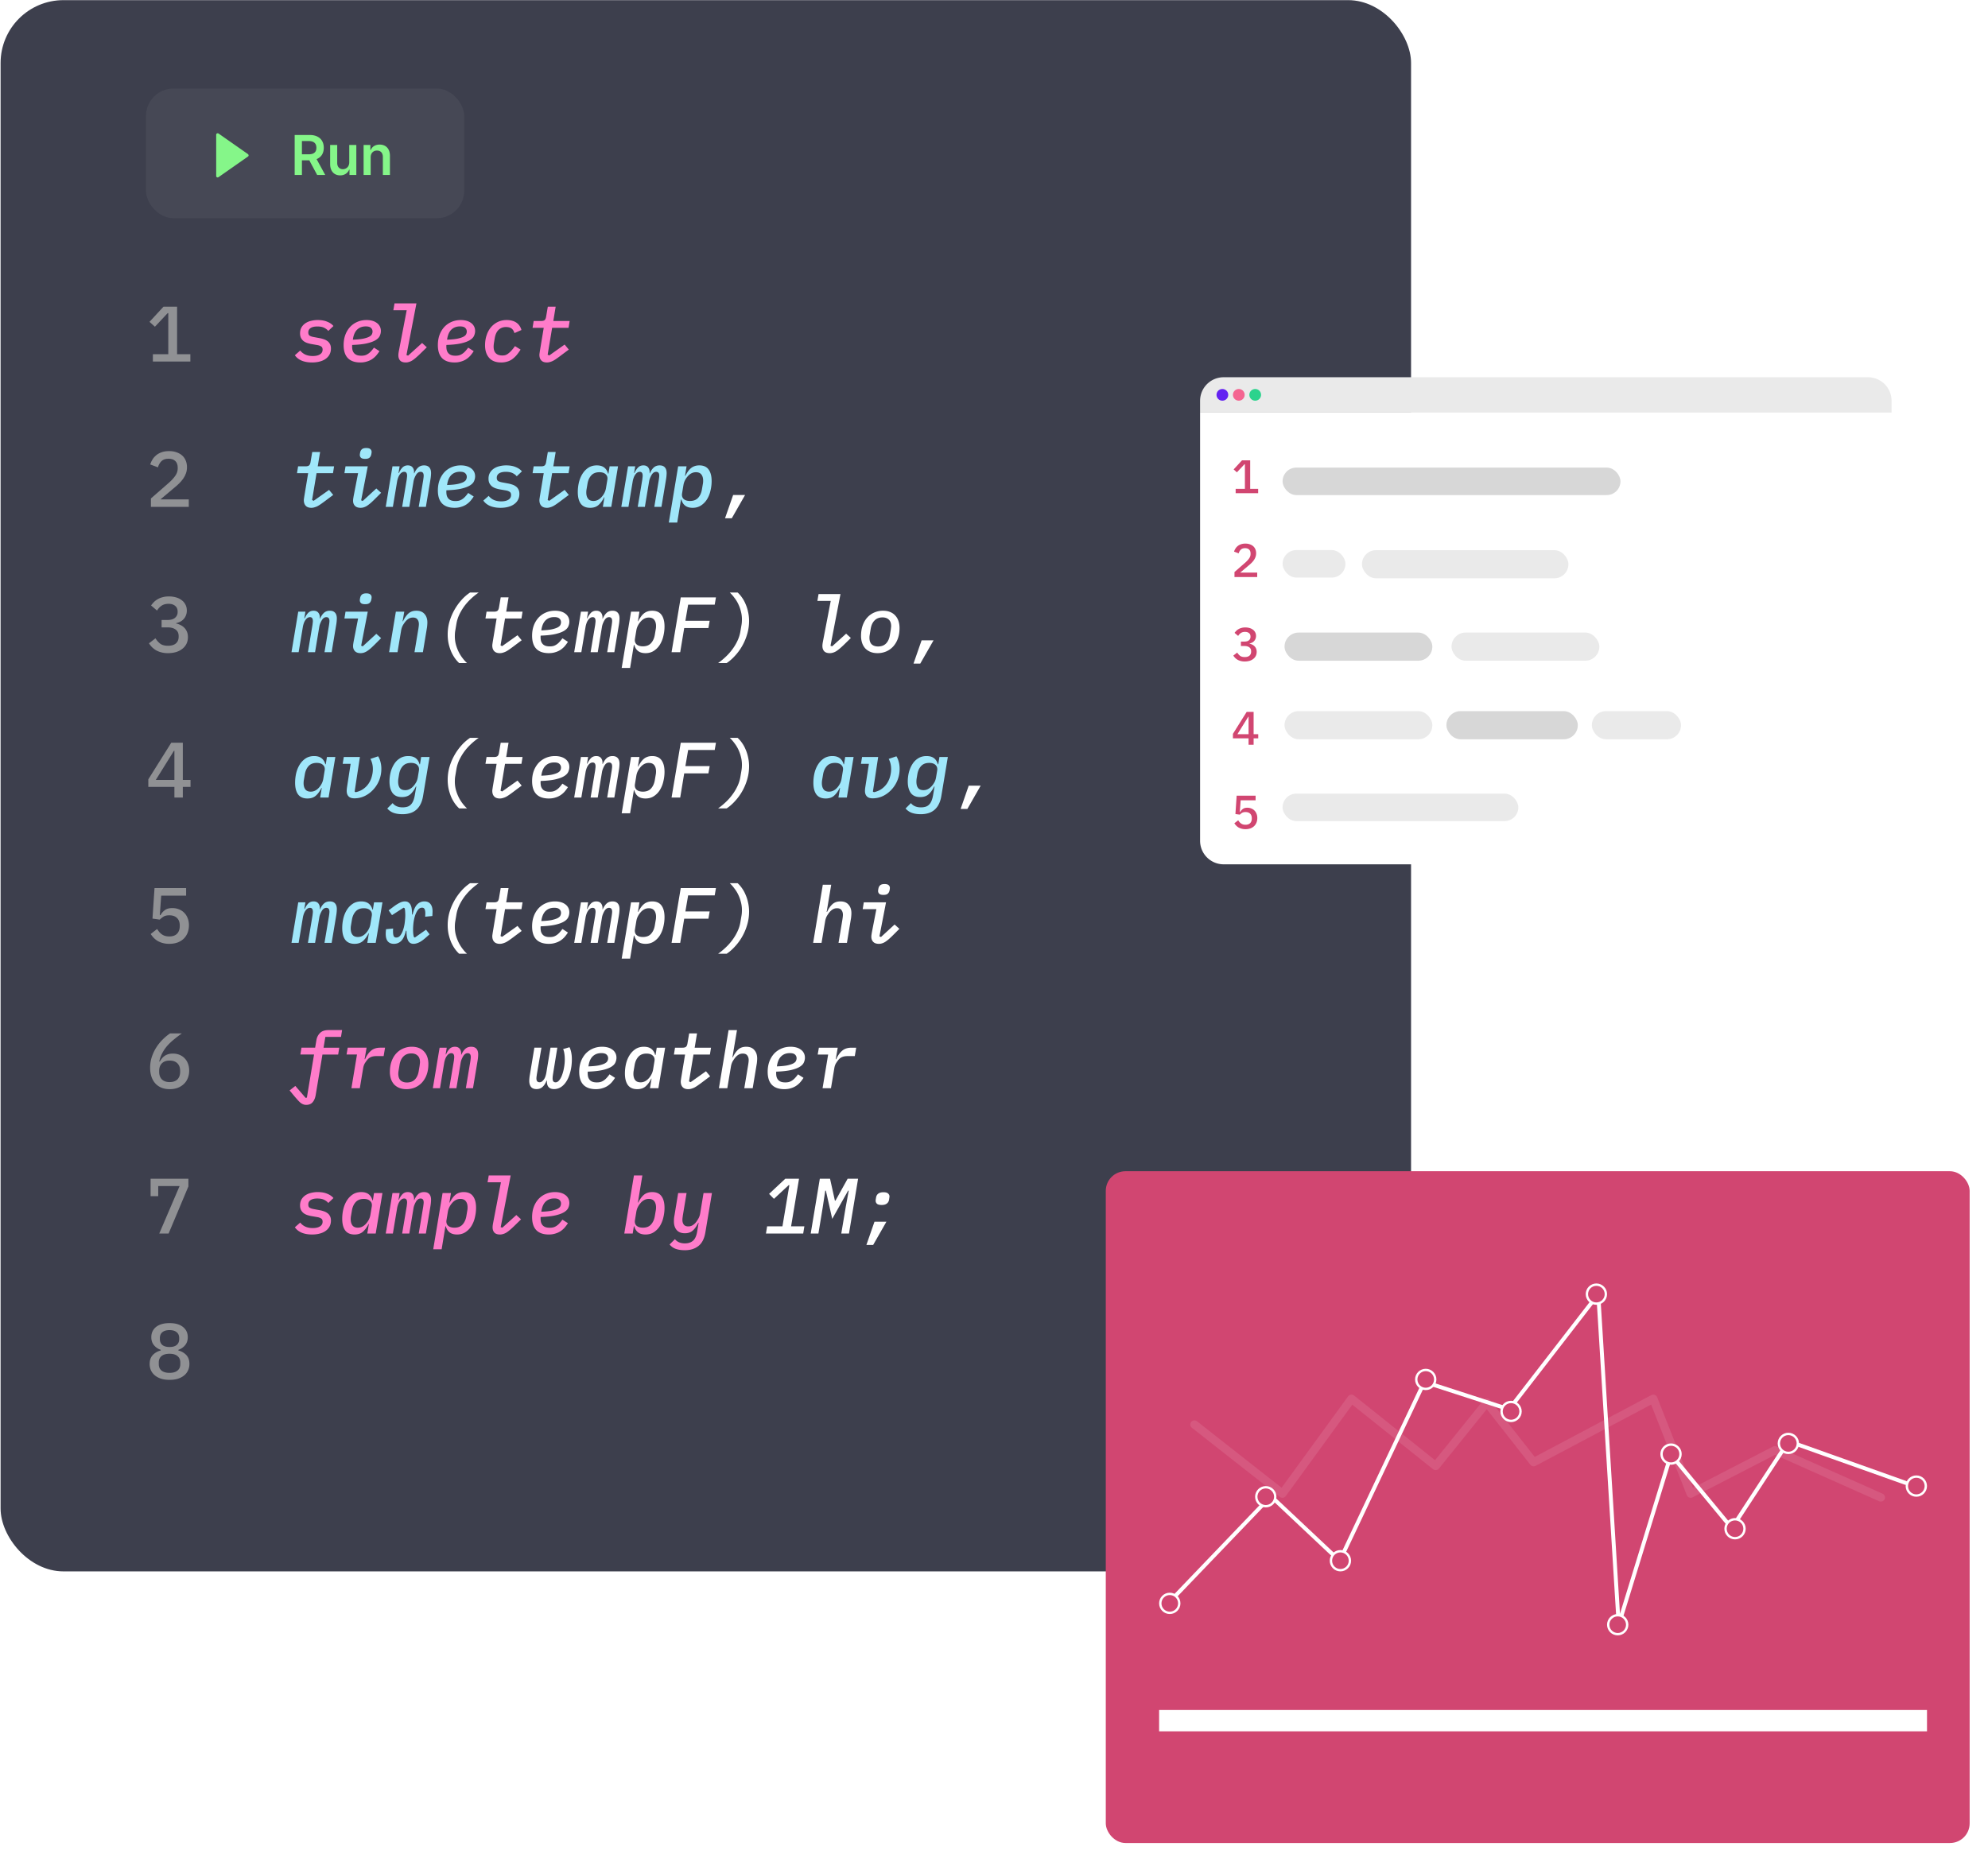 <svg xmlns="http://www.w3.org/2000/svg" fill="none" viewBox="0 0 506 474"><rect width="359" height="400" x=".152" y=".036" fill="#3D3F4D" rx="16"/><rect width="81" height="33" x="37.152" y="22.544" fill="#fff" fill-opacity=".05" rx="7"/><path fill="#85F689" d="M75.002 44.544h1.845v-3.729h1.879l1.999 3.729h2.058l-2.203-4.037c1.199-.482 1.83-1.506 1.83-2.889 0-1.944-1.253-3.256-3.59-3.256h-3.818v10.182zm1.845-5.26v-3.38h1.69c1.377 0 1.994.63 1.994 1.714s-.617 1.666-1.984 1.666h-1.7zm12.048 2.048c0 1.163-.83 1.74-1.625 1.74-.865 0-1.442-.611-1.442-1.58v-4.585h-1.8v4.863c0 1.834 1.044 2.873 2.546 2.873 1.143 0 1.949-.601 2.297-1.456h.08v1.357h1.744v-7.636h-1.8v4.424zm5.45-1.263c0-1.103.667-1.74 1.616-1.74.93 0 1.487.612 1.487 1.631v4.584h1.8v-4.862c.004-1.83-1.04-2.874-2.616-2.874-1.143 0-1.928.547-2.276 1.397h-.09v-1.298h-1.72v7.637h1.8v-4.475zm-38.718-6.075a.444.444 0 00-.375-.038c-.15.075-.225.188-.225.338v10.5c0 .15.075.262.188.337.075.038.112.038.187.038s.15-.038.225-.075l7.5-5.25a.341.341 0 00.15-.3c0-.113-.075-.225-.15-.3l-7.5-5.25z"/><path fill="#FF7CCA" d="M79.432 92.275c-1.013 0-1.893-.153-2.64-.46-.746-.32-1.326-.78-1.74-1.38l1.36-1.2c.734.934 1.794 1.4 3.18 1.4.787 0 1.4-.14 1.84-.42.454-.28.68-.68.68-1.2 0-.4-.126-.673-.38-.82-.24-.16-.546-.273-.92-.34l-1.5-.26a7.636 7.636 0 01-1.12-.28 3.345 3.345 0 01-.92-.48 2.59 2.59 0 01-.66-.8c-.16-.32-.24-.713-.24-1.18 0-.56.114-1.046.34-1.46.24-.426.56-.78.96-1.06a4.169 4.169 0 011.44-.64 6.855 6.855 0 011.78-.22c.92 0 1.714.14 2.38.42.68.267 1.214.634 1.6 1.1l-1.32 1.26c-.2-.28-.526-.54-.98-.78-.453-.24-1.053-.36-1.8-.36-.746 0-1.32.134-1.72.4-.386.267-.58.64-.58 1.12 0 .414.127.694.38.84.267.147.587.254.96.32l1.5.28c.374.067.734.16 1.08.28.347.107.654.26.92.46.28.187.5.44.66.76.174.307.26.694.26 1.16 0 .547-.113 1.04-.34 1.48a3.14 3.14 0 01-.98 1.12c-.413.307-.92.54-1.52.7-.586.16-1.24.24-1.96.24zm12.292 0c-1.413 0-2.48-.373-3.2-1.12-.706-.746-1.06-1.846-1.06-3.3 0-.946.14-1.806.42-2.58a6.205 6.205 0 011.2-2.02 5.438 5.438 0 011.84-1.3c.72-.32 1.514-.48 2.38-.48.52 0 1 .06 1.44.18.44.12.82.3 1.14.54.334.227.594.52.78.88.187.347.28.747.28 1.2 0 .387-.086.78-.26 1.18-.16.4-.5.767-1.02 1.1-.52.334-1.26.614-2.22.84-.96.227-2.226.367-3.8.42-.013.094-.02.18-.02.26v.14c0 .32.034.627.1.92.08.28.207.527.38.74.174.214.407.38.7.5.307.12.694.18 1.16.18.334 0 .634-.033.9-.1.28-.08.54-.2.78-.36.254-.16.5-.366.74-.62.254-.266.52-.593.8-.98l1.4.9c-.28.44-.58.84-.9 1.2a5.38 5.38 0 01-1.08.9c-.386.24-.82.427-1.3.56a5.26 5.26 0 01-1.58.22zm1.38-9.18c-.88 0-1.6.26-2.16.78s-.926 1.314-1.1 2.38l-.04.22c1.12-.04 2.007-.126 2.66-.26.667-.146 1.174-.313 1.52-.5.36-.2.587-.413.68-.64.107-.226.16-.446.16-.66 0-.386-.133-.7-.4-.94-.253-.253-.693-.38-1.32-.38zm10.193 9.18c-.667 0-1.154-.166-1.46-.5-.294-.333-.44-.78-.44-1.34 0-.266.04-.613.12-1.04l2-10.42h-3.4l.3-1.74h5.58l-2.54 13.16.42.14 3.56-3.22 1.2 1.1-1.72 1.68c-.427.414-.807.76-1.14 1.04-.334.28-.64.507-.92.68-.28.16-.547.274-.8.34-.254.08-.507.12-.76.12zm12.412 0c-1.413 0-2.48-.373-3.2-1.12-.707-.746-1.06-1.846-1.06-3.3 0-.946.14-1.806.42-2.58a6.191 6.191 0 011.2-2.02 5.434 5.434 0 011.84-1.3c.72-.32 1.513-.48 2.38-.48.52 0 1 .06 1.44.18.44.12.82.3 1.14.54.333.227.593.52.78.88.187.347.28.747.28 1.2 0 .387-.087.78-.26 1.18-.16.4-.5.767-1.02 1.1-.52.334-1.26.614-2.22.84-.96.227-2.227.367-3.8.42-.013.094-.02.18-.02.26v.14c0 .32.033.627.1.92.08.28.207.527.38.74.173.214.407.38.7.5.307.12.693.18 1.16.18.333 0 .633-.033.9-.1.28-.08.54-.2.78-.36.253-.16.5-.366.74-.62.253-.266.52-.593.8-.98l1.4.9c-.28.44-.58.84-.9 1.2a5.38 5.38 0 01-1.08.9c-.387.24-.82.427-1.3.56a5.26 5.26 0 01-1.58.22zm1.38-9.18c-.88 0-1.6.26-2.16.78s-.927 1.314-1.1 2.38l-.04.22c1.12-.04 2.007-.126 2.66-.26.667-.146 1.173-.313 1.52-.5.36-.2.587-.413.68-.64a1.54 1.54 0 00.16-.66c0-.386-.133-.7-.4-.94-.253-.253-.693-.38-1.32-.38zm10.452 9.18c-1.333 0-2.347-.393-3.04-1.18-.693-.786-1.04-1.846-1.04-3.18 0-.933.133-1.793.4-2.58.267-.8.64-1.48 1.12-2.04a5.297 5.297 0 011.74-1.34c.68-.32 1.427-.48 2.24-.48.56 0 1.053.067 1.48.2.427.12.793.3 1.1.54.307.227.553.494.74.8.2.307.347.64.44 1l-1.78.78c-.173-.56-.427-.953-.76-1.18-.333-.24-.807-.36-1.42-.36-.733 0-1.353.24-1.86.72-.493.467-.82 1.18-.98 2.14l-.2 1.2a9.233 9.233 0 00-.06.5 5 5 0 00-.02.44c0 .747.187 1.307.56 1.68.387.374.94.56 1.66.56.213 0 .427-.02.64-.06.227-.053.46-.16.7-.32.253-.173.533-.413.84-.72.307-.32.653-.746 1.04-1.28l1.42.88a12.509 12.509 0 01-1.02 1.42c-.347.4-.713.74-1.1 1.02-.387.28-.813.487-1.28.62a5.19 5.19 0 01-1.56.22zm11.672 0c-.64 0-1.12-.173-1.44-.52-.32-.346-.48-.82-.48-1.42 0-.12.014-.26.04-.42.027-.173.054-.353.08-.54l.98-5.92h-2.84l.28-1.74h1.92c.387 0 .674-.073.86-.22.187-.16.314-.433.38-.82l.44-2.6h2l-.6 3.64h4.16l-.28 1.74h-4.18l-1.14 6.84.4.2 3.92-2.78 1.06 1.28-1.82 1.36c-.453.347-.853.64-1.2.88a8.91 8.91 0 01-.94.6 4.271 4.271 0 01-.82.32c-.253.08-.513.12-.78.12z"/><path fill="#909194" d="M38.912 92.035v-1.86h3.92v-10.46h-.16l-3.24 3.46-1.38-1.24 3.56-3.86h3.46v12.1h3.38v1.86h-9.54z"/><path fill="#A0E7FA" d="M79.252 129.276c-.64 0-1.12-.174-1.44-.52-.32-.347-.48-.82-.48-1.42 0-.12.014-.26.04-.42.027-.174.054-.354.08-.54l.98-5.92h-2.84l.28-1.74h1.92c.387 0 .674-.074.86-.22.187-.16.314-.434.38-.82l.44-2.6h2l-.6 3.64h4.16l-.28 1.74h-4.18l-1.14 6.84.4.2 3.92-2.78 1.06 1.28-1.82 1.36c-.453.346-.853.64-1.2.88a8.91 8.91 0 01-.94.6 4.368 4.368 0 01-.82.32c-.253.08-.513.12-.78.12zm13.693-12.46c-.507 0-.86-.094-1.06-.28a.96.96 0 01-.3-.7c0-.08.006-.174.02-.28.013-.107.033-.22.06-.34.066-.36.213-.64.44-.84.24-.214.613-.32 1.12-.32.506 0 .86.1 1.06.3.2.186.3.413.3.68 0 .08-.007.173-.02.28a3.69 3.69 0 01-.06.34c-.067.36-.22.646-.46.86-.227.2-.594.3-1.1.3zm-1.16 12.46c-.64 0-1.12-.167-1.44-.5-.32-.334-.48-.767-.48-1.3 0-.174.013-.347.04-.52.026-.174.06-.38.1-.62l1.14-5.88h-3.48l.28-1.74h5.66l-1.68 8.66.4.16 3.46-3.18 1.22 1.1-1.56 1.56c-.414.413-.787.766-1.12 1.06-.334.28-.64.513-.92.7-.28.173-.554.3-.82.38-.254.08-.52.12-.8.12zm6.392-.24l1.72-10.32h1.82l-.28 1.7h.1c.24-.56.533-1.02.88-1.38.36-.374.82-.56 1.38-.56.56 0 .973.18 1.24.54.28.36.393.846.34 1.46h.08c.253-.6.573-1.08.96-1.44.4-.374.906-.56 1.52-.56.586 0 1.026.166 1.32.5.306.333.46.82.46 1.46 0 .2-.014.446-.04.74-.027.28-.06.54-.1.78l-1.18 7.08h-1.82l1.14-6.82a49.9 49.9 0 00.08-.6c.026-.214.04-.387.04-.52 0-.654-.26-.98-.78-.98-.454 0-.834.246-1.14.74-.147.24-.28.506-.4.8-.12.28-.207.573-.26.88l-1.08 6.5h-1.82l1.16-6.92c.026-.187.046-.36.06-.52.026-.174.04-.334.04-.48 0-.667-.24-1-.72-1-.454 0-.847.246-1.18.74a3.17 3.17 0 00-.4.8 6.052 6.052 0 00-.22.78l-1.1 6.6h-1.82zm17.532.24c-1.413 0-2.48-.374-3.2-1.12-.707-.747-1.06-1.847-1.06-3.3 0-.947.14-1.807.42-2.58a6.187 6.187 0 011.2-2.02 5.424 5.424 0 011.84-1.3c.72-.32 1.513-.48 2.38-.48.52 0 1 .06 1.44.18.44.12.82.3 1.14.54.333.226.593.52.78.88.187.346.28.746.28 1.2 0 .386-.087.78-.26 1.18-.16.4-.5.766-1.02 1.1-.52.333-1.26.613-2.22.84-.96.226-2.227.366-3.8.42-.013.093-.02.18-.02.26v.14c0 .32.033.626.1.92.08.28.207.526.38.74.173.213.407.38.7.5.307.12.693.18 1.16.18.333 0 .633-.034.9-.1.28-.08.54-.2.78-.36.253-.16.5-.367.74-.62.253-.267.52-.594.8-.98l1.4.9c-.28.44-.58.84-.9 1.2-.32.346-.68.646-1.08.9-.387.24-.82.426-1.3.56-.467.146-.993.22-1.58.22zm1.38-9.18c-.88 0-1.6.26-2.16.78s-.927 1.313-1.1 2.38l-.04.22c1.12-.04 2.007-.127 2.66-.26.667-.147 1.173-.314 1.52-.5.36-.2.587-.414.68-.64.107-.227.16-.447.16-.66 0-.387-.133-.7-.4-.94-.253-.254-.693-.38-1.32-.38zm10.312 9.18c-1.013 0-1.893-.154-2.64-.46-.747-.32-1.327-.78-1.74-1.38l1.36-1.2c.733.933 1.793 1.4 3.18 1.4.787 0 1.4-.14 1.84-.42.453-.28.68-.68.68-1.2 0-.4-.127-.674-.38-.82-.24-.16-.547-.274-.92-.34l-1.5-.26a7.675 7.675 0 01-1.12-.28 3.344 3.344 0 01-.92-.48 2.587 2.587 0 01-.66-.8c-.16-.32-.24-.714-.24-1.18 0-.56.113-1.047.34-1.46.24-.427.56-.78.96-1.06a4.142 4.142 0 011.44-.64 6.84 6.84 0 011.78-.22c.92 0 1.713.14 2.38.42.68.266 1.213.633 1.6 1.1l-1.32 1.26c-.2-.28-.527-.54-.98-.78-.453-.24-1.053-.36-1.8-.36-.747 0-1.32.133-1.72.4-.387.266-.58.64-.58 1.12 0 .413.127.693.38.84.267.146.587.253.96.32l1.5.28c.373.066.733.16 1.08.28.347.106.653.26.92.46.28.186.5.44.66.76.173.306.26.693.26 1.16 0 .546-.113 1.04-.34 1.48-.227.44-.553.813-.98 1.12-.413.306-.92.54-1.52.7-.587.16-1.24.24-1.96.24zm11.812 0c-.64 0-1.12-.174-1.44-.52-.32-.347-.48-.82-.48-1.42 0-.12.014-.26.04-.42.027-.174.054-.354.08-.54l.98-5.92h-2.84l.28-1.74h1.92c.387 0 .674-.074.86-.22.187-.16.314-.434.38-.82l.44-2.6h2l-.6 3.64h4.16l-.28 1.74h-4.18l-1.14 6.84.4.2 3.92-2.78 1.06 1.28-1.82 1.36c-.453.346-.853.64-1.2.88a8.91 8.91 0 01-.94.6 4.345 4.345 0 01-.82.32c-.253.08-.513.12-.78.12zm14.232-.24l.4-2.44h-.08c-.386.8-.853 1.446-1.4 1.94-.546.493-1.266.74-2.16.74-1.066 0-1.86-.347-2.38-1.04-.506-.694-.76-1.68-.76-2.96 0-.827.094-1.647.28-2.46.2-.814.5-1.54.9-2.18.4-.64.9-1.16 1.5-1.56.614-.4 1.334-.6 2.16-.6.787 0 1.414.18 1.88.54.467.36.794.88.98 1.56h.1l.3-1.86h2.14l-1.72 10.32h-2.14zm-2.38-1.5c.787 0 1.494-.36 2.12-1.08a4.83 4.83 0 00.64-.94c.2-.374.34-.8.42-1.28l.34-2.06c.107-.6-.026-1.074-.4-1.42-.36-.36-.9-.54-1.62-.54-.893 0-1.586.273-2.08.82-.48.533-.793 1.22-.94 2.06l-.24 1.42a3.41 3.41 0 00-.06.42c-.013.146-.02.293-.02.44 0 .653.147 1.18.44 1.58.294.386.76.58 1.4.58zm7.073 1.5l1.72-10.32h1.82l-.28 1.7h.1c.24-.56.533-1.02.88-1.38.36-.374.82-.56 1.38-.56.56 0 .973.18 1.24.54.28.36.393.846.34 1.46h.08c.253-.6.573-1.08.96-1.44.4-.374.906-.56 1.52-.56.586 0 1.026.166 1.32.5.306.333.46.82.46 1.46 0 .2-.014.446-.04.74-.027.28-.06.54-.1.78l-1.18 7.08h-1.82l1.14-6.82a49.9 49.9 0 00.08-.6c.026-.214.04-.387.04-.52 0-.654-.26-.98-.78-.98-.454 0-.834.246-1.14.74-.147.24-.28.506-.4.8-.12.28-.207.573-.26.88l-1.08 6.5h-1.82l1.16-6.92c.026-.187.046-.36.06-.52.026-.174.04-.334.04-.48 0-.667-.24-1-.72-1-.454 0-.847.246-1.18.74a3.17 3.17 0 00-.4.8 6.052 6.052 0 00-.22.78l-1.1 6.6h-1.82zm14.472-10.32h2.14l-.4 2.44h.08c.2-.4.413-.76.64-1.08.227-.334.48-.62.76-.86s.593-.42.94-.54c.36-.134.767-.2 1.22-.2 1.067 0 1.853.346 2.36 1.04.52.693.78 1.68.78 2.96 0 .826-.1 1.646-.3 2.46a7.069 7.069 0 01-.88 2.18 5 5 0 01-1.52 1.56c-.6.4-1.313.6-2.14.6-.787 0-1.413-.18-1.88-.54-.467-.36-.793-.88-.98-1.56h-.1l-.96 5.86h-2.14l2.38-14.32zm3.02 8.82c.893 0 1.58-.267 2.06-.8.493-.547.813-1.24.96-2.08l.24-1.42c.027-.12.047-.254.06-.4.013-.16.02-.314.02-.46 0-.654-.147-1.174-.44-1.56-.293-.4-.76-.6-1.4-.6-.8 0-1.507.36-2.12 1.08a4.77 4.77 0 00-.64.94c-.2.373-.34.8-.42 1.28l-.34 2.06c-.107.6.02 1.08.38 1.44.373.346.92.52 1.64.52z"/><path fill="#fff" d="M186.602 126.016h3.04l-3.38 5.92h-1.72l2.06-5.92z"/><path fill="#909194" d="M48.052 129.036h-9.64v-2.14l4.56-3.98c.72-.64 1.274-1.247 1.66-1.82.4-.574.6-1.18.6-1.82v-.22c0-.734-.2-1.294-.6-1.68-.4-.4-.98-.6-1.74-.6-.773 0-1.373.206-1.8.62-.413.413-.713.94-.9 1.58l-1.96-.74c.134-.44.327-.86.58-1.26.254-.414.574-.78.96-1.1.4-.32.867-.574 1.4-.76.547-.187 1.174-.28 1.88-.28.72 0 1.36.106 1.92.32.574.2 1.054.48 1.44.84.387.36.68.793.88 1.3.2.493.3 1.04.3 1.64 0 .56-.086 1.08-.26 1.56-.16.466-.393.92-.7 1.36-.293.426-.646.84-1.06 1.24-.413.4-.866.8-1.36 1.2l-3.38 2.84h7.22v1.9z"/><path fill="#A0E7FA" d="M74.192 166.036l1.72-10.32h1.82l-.28 1.7h.1c.24-.56.534-1.02.88-1.38.36-.374.82-.56 1.38-.56.56 0 .974.18 1.24.54.28.36.394.846.34 1.46h.08c.254-.6.574-1.08.96-1.44.4-.374.907-.56 1.52-.56.587 0 1.027.166 1.32.5.307.333.46.82.46 1.46a10.854 10.854 0 01-.14 1.52l-1.18 7.08h-1.82l1.14-6.82c.027-.187.054-.387.08-.6a4.32 4.32 0 00.04-.52c0-.654-.26-.98-.78-.98-.453 0-.833.246-1.14.74-.146.24-.28.506-.4.8a3.97 3.97 0 00-.26.88l-1.08 6.5h-1.82l1.16-6.92c.027-.187.047-.36.06-.52.027-.174.04-.334.04-.48 0-.667-.24-1-.72-1-.453 0-.846.246-1.18.74-.173.253-.306.52-.4.8a6.233 6.233 0 00-.22.78l-1.1 6.6h-1.82zm18.753-12.22c-.507 0-.86-.094-1.06-.28a.96.96 0 01-.3-.7c0-.08.006-.174.02-.28.013-.107.033-.22.06-.34.066-.36.213-.64.44-.84.24-.214.613-.32 1.12-.32.506 0 .86.1 1.06.3.2.186.3.413.3.68 0 .08-.007.173-.02.28a3.69 3.69 0 01-.06.34c-.067.36-.22.646-.46.86-.227.2-.594.3-1.1.3zm-1.16 12.46c-.64 0-1.12-.167-1.44-.5-.32-.334-.48-.767-.48-1.3 0-.174.013-.347.04-.52.026-.174.06-.38.1-.62l1.14-5.88h-3.48l.28-1.74h5.66l-1.68 8.66.4.16 3.46-3.18 1.22 1.1-1.56 1.56c-.414.413-.787.766-1.12 1.06-.334.28-.64.513-.92.7-.28.173-.554.3-.82.38-.254.08-.52.12-.8.12zm7.252-.24l1.72-10.32h2.14l-.42 2.44h.1c.386-.827.84-1.48 1.36-1.96.52-.48 1.2-.72 2.04-.72.92 0 1.613.28 2.08.84.48.546.72 1.26.72 2.14 0 .24-.014.493-.04.76a6.984 6.984 0 01-.12.9l-.98 5.92h-2.14l1-6 .08-.58c.026-.214.04-.407.04-.58 0-.467-.12-.86-.36-1.18-.227-.32-.607-.48-1.14-.48-.4 0-.76.093-1.08.28-.307.186-.594.44-.86.76a8.7 8.7 0 00-.58.84c-.24.4-.407.873-.5 1.42l-.92 5.52h-2.14z"/><path fill="#fff" d="M113.949 161.516c0-1.134.153-2.234.46-3.3.32-1.067.747-2.067 1.28-3a14.09 14.09 0 011.82-2.52 11.405 11.405 0 012.14-1.86h2.2a17.345 17.345 0 00-1.98 1.6 14.273 14.273 0 00-1.7 1.9c-.493.68-.92 1.4-1.28 2.16a8.966 8.966 0 00-.72 2.32l-.3 1.78a6.53 6.53 0 00-.08.7c-.013.226-.02.453-.02.68 0 .68.08 1.346.24 2 .173.653.4 1.273.68 1.86.28.586.607 1.126.98 1.62.373.506.773.953 1.2 1.34h-2c-.413-.374-.8-.82-1.16-1.34a10.118 10.118 0 01-.92-1.68 13.04 13.04 0 01-.62-2 11.28 11.28 0 01-.22-2.26zm13.272 4.76c-.64 0-1.12-.174-1.44-.52-.32-.347-.48-.82-.48-1.42 0-.12.013-.26.04-.42.027-.174.053-.354.08-.54l.98-5.92h-2.84l.28-1.74h1.92c.387 0 .673-.074.86-.22.187-.16.313-.434.38-.82l.44-2.6h2l-.6 3.64h4.16l-.28 1.74h-4.18l-1.14 6.84.4.2 3.92-2.78 1.06 1.28-1.82 1.36c-.453.346-.853.64-1.2.88-.333.24-.647.44-.94.6a4.37 4.37 0 01-.82.32c-.253.08-.513.12-.78.12zm12.472 0c-1.413 0-2.48-.374-3.2-1.12-.706-.747-1.06-1.847-1.06-3.3 0-.947.14-1.807.42-2.58a6.222 6.222 0 011.2-2.02 5.434 5.434 0 011.84-1.3c.72-.32 1.514-.48 2.38-.48.52 0 1 .06 1.44.18.44.12.82.3 1.14.54.334.226.594.52.78.88.187.346.28.746.28 1.2 0 .386-.086.78-.26 1.18-.16.4-.5.766-1.02 1.1-.52.333-1.26.613-2.22.84-.96.226-2.226.366-3.8.42-.013.093-.02.18-.02.26v.14c0 .32.034.626.1.92.08.28.207.526.38.74.174.213.407.38.7.5.307.12.694.18 1.16.18.334 0 .634-.034.9-.1.28-.08.54-.2.78-.36.254-.16.5-.367.74-.62a9.65 9.65 0 00.8-.98l1.4.9c-.28.44-.58.84-.9 1.2-.32.346-.68.646-1.08.9-.386.24-.82.426-1.3.56-.466.146-.993.22-1.58.22zm1.38-9.18c-.88 0-1.6.26-2.16.78s-.926 1.313-1.1 2.38l-.04.22c1.12-.04 2.007-.127 2.66-.26.667-.147 1.174-.314 1.52-.5.36-.2.587-.414.68-.64.107-.227.16-.447.16-.66 0-.387-.133-.7-.4-.94-.253-.254-.693-.38-1.32-.38zm5.072 8.94l1.72-10.32h1.82l-.28 1.7h.1c.24-.56.534-1.02.88-1.38.36-.374.82-.56 1.38-.56.56 0 .974.18 1.24.54.28.36.394.846.34 1.46h.08c.254-.6.574-1.08.96-1.44.4-.374.907-.56 1.52-.56.587 0 1.027.166 1.32.5.307.333.46.82.46 1.46a10.854 10.854 0 01-.14 1.52l-1.18 7.08h-1.82l1.14-6.82c.027-.187.054-.387.08-.6a4.32 4.32 0 00.04-.52c0-.654-.26-.98-.78-.98-.453 0-.833.246-1.14.74-.146.24-.28.506-.4.8a3.97 3.97 0 00-.26.88l-1.08 6.5h-1.82l1.16-6.92c.027-.187.047-.36.06-.52.027-.174.04-.334.04-.48 0-.667-.24-1-.72-1-.453 0-.846.246-1.18.74-.173.253-.306.52-.4.8a6.39 6.39 0 00-.22.78l-1.1 6.6h-1.82zm14.473-10.32h2.14l-.4 2.44h.08c.2-.4.413-.76.64-1.08.226-.334.48-.62.76-.86s.593-.42.94-.54c.36-.134.766-.2 1.22-.2 1.066 0 1.853.346 2.36 1.04.52.693.78 1.68.78 2.96 0 .826-.1 1.646-.3 2.46a7.069 7.069 0 01-.88 2.18 5 5 0 01-1.52 1.56c-.6.4-1.314.6-2.14.6-.787 0-1.414-.18-1.88-.54-.467-.36-.794-.88-.98-1.56h-.1l-.96 5.86h-2.14l2.38-14.32zm3.02 8.82c.893 0 1.58-.267 2.06-.8.493-.547.813-1.24.96-2.08l.24-1.42c.026-.12.046-.254.06-.4.013-.16.02-.314.02-.46 0-.654-.147-1.174-.44-1.56-.294-.4-.76-.6-1.4-.6-.8 0-1.507.36-2.12 1.08a4.77 4.77 0 00-.64.94c-.2.373-.34.8-.42 1.28l-.34 2.06c-.107.6.02 1.08.38 1.44.373.346.92.52 1.64.52zm7.292 1.5l2.34-13.96h8.96l-.32 1.86h-6.76l-.7 4.1h6.18l-.32 1.84h-6.16l-1.02 6.16h-2.2zm19.732-7.94c0 1.133-.16 2.24-.48 3.32a13.649 13.649 0 01-1.26 3c-.52.92-1.127 1.753-1.82 2.5-.68.76-1.393 1.386-2.14 1.88h-2.18c.68-.48 1.333-1.02 1.96-1.62a13.266 13.266 0 001.68-1.9c.507-.68.933-1.394 1.28-2.14.36-.76.607-1.54.74-2.34l.3-1.76c.04-.24.067-.474.08-.7.013-.227.02-.454.02-.68 0-.68-.087-1.347-.26-2a9.584 9.584 0 00-.66-1.86 8.629 8.629 0 00-1-1.62 9.675 9.675 0 00-1.18-1.34h2c.413.373.793.813 1.14 1.32.36.506.667 1.073.92 1.7.267.613.473 1.28.62 2 .16.72.24 1.466.24 2.24zm20.564 8.18c-.666 0-1.153-.167-1.46-.5-.293-.334-.44-.78-.44-1.34 0-.267.04-.614.12-1.04l2-10.42h-3.4l.3-1.74h5.58l-2.54 13.16.42.14 3.56-3.22 1.2 1.1-1.72 1.68c-.426.413-.806.76-1.14 1.04a8.09 8.09 0 01-.92.68c-.28.16-.546.273-.8.34-.253.08-.506.12-.76.12zm12.133 0c-.68 0-1.28-.107-1.8-.32a3.835 3.835 0 01-1.32-.88 4.03 4.03 0 01-.8-1.38 5.6 5.6 0 01-.28-1.82c0-.987.14-1.874.42-2.66.28-.787.666-1.454 1.16-2 .506-.56 1.1-.987 1.78-1.28a5.468 5.468 0 012.24-.46c.68 0 1.28.106 1.8.32.52.213.953.513 1.3.9.36.373.633.833.82 1.38.186.546.28 1.146.28 1.8 0 .986-.14 1.873-.42 2.66a5.955 5.955 0 01-1.18 2.02 5.223 5.223 0 01-1.78 1.28 5.55 5.55 0 01-2.22.44zm.14-1.7c.84 0 1.513-.254 2.02-.76.506-.52.833-1.234.98-2.14l.22-1.32c.026-.187.046-.36.06-.52.026-.16.04-.3.04-.42 0-.76-.2-1.32-.6-1.68-.387-.374-.92-.56-1.6-.56-.84 0-1.514.26-2.02.78-.507.506-.834 1.213-.98 2.12l-.22 1.32c-.027.186-.054.36-.08.52-.014.16-.02.3-.02.42 0 .76.193 1.326.58 1.7.4.36.94.54 1.62.54zm11.072-1.56h3.04l-3.38 5.92h-1.72l2.06-5.92z"/><path fill="#909194" d="M42.572 157.836c.894 0 1.554-.187 1.98-.56.44-.387.66-.867.66-1.44v-.14c0-.64-.213-1.127-.64-1.46-.413-.347-.973-.52-1.68-.52-.68 0-1.26.153-1.74.46-.466.306-.86.726-1.18 1.26l-1.52-1.3c.214-.307.46-.6.74-.88.28-.28.6-.52.96-.72.36-.214.774-.38 1.24-.5.467-.134.994-.2 1.58-.2.654 0 1.26.08 1.82.24.56.16 1.047.4 1.46.72.414.306.734.686.96 1.14.227.44.34.94.34 1.5 0 .44-.073.84-.22 1.2a2.92 2.92 0 01-.58.96 3.04 3.04 0 01-.86.66 4.2 4.2 0 01-1.06.38v.1c.4.08.78.213 1.14.4.36.173.68.406.96.7.28.28.5.62.66 1.02.16.386.24.833.24 1.34 0 .613-.12 1.173-.36 1.68a3.68 3.68 0 01-1.04 1.28c-.44.36-.973.64-1.6.84a7.367 7.367 0 01-2.1.28 6.294 6.294 0 01-1.74-.22 5.42 5.42 0 01-1.32-.54 5.66 5.66 0 01-1.02-.8 7.91 7.91 0 01-.74-.94l1.66-1.28a5.14 5.14 0 001.22 1.38c.48.346 1.134.52 1.96.52.88 0 1.554-.2 2.02-.6.467-.414.7-.98.7-1.7v-.16c0-.72-.246-1.267-.74-1.64-.48-.387-1.18-.58-2.1-.58h-1.5v-1.88h1.44z"/><path fill="#A0E7FA" d="M81.492 203.036l.4-2.44h-.08c-.386.8-.853 1.446-1.4 1.94-.546.493-1.266.74-2.16.74-1.066 0-1.86-.347-2.38-1.04-.506-.694-.76-1.68-.76-2.96 0-.827.094-1.647.28-2.46.2-.814.5-1.54.9-2.18.4-.64.9-1.16 1.5-1.56.614-.4 1.334-.6 2.16-.6.787 0 1.414.18 1.88.54.467.36.794.88.98 1.56h.1l.3-1.86h2.14l-1.72 10.32h-2.14zm-2.38-1.5c.787 0 1.494-.36 2.12-1.08a4.83 4.83 0 00.64-.94c.2-.374.34-.8.42-1.28l.34-2.06c.107-.6-.026-1.074-.4-1.42-.36-.36-.9-.54-1.62-.54-.893 0-1.586.273-2.08.82-.48.533-.793 1.22-.94 2.06l-.24 1.42a3.41 3.41 0 00-.06.42c-.013.146-.02.293-.02.44 0 .653.147 1.18.44 1.58.294.386.76.58 1.4.58zm12.493-8.82l-1.34 8.8.26.16c.746-.16 1.393-.434 1.94-.82a5.37 5.37 0 001.36-1.38c.36-.534.626-1.12.8-1.76.186-.64.28-1.287.28-1.94 0-.934-.207-1.794-.62-2.58l1.96-.66c.266.413.466.893.6 1.44a6.54 6.54 0 01.22 1.74 7.75 7.75 0 01-.56 2.94 7.75 7.75 0 01-1.52 2.38 7.21 7.21 0 01-2.18 1.62 6.075 6.075 0 01-2.6.58c-.667 0-1.16-.167-1.48-.5-.32-.334-.48-.794-.48-1.38 0-.147.006-.294.02-.44.013-.147.033-.314.06-.5l.92-5.96h-2.02l.28-1.74h4.1zm10.852 14.56c-.88 0-1.64-.114-2.28-.34a3.728 3.728 0 01-1.6-1.12l1.36-1.36c.573.72 1.42 1.08 2.54 1.08.413 0 .786-.047 1.12-.14.346-.094.646-.26.9-.5.266-.24.486-.56.66-.96.173-.387.313-.88.42-1.48l.38-2.24h-.1c-.387.826-.854 1.486-1.4 1.98-.547.48-1.267.72-2.16.72-1.08 0-1.88-.354-2.4-1.06-.507-.72-.76-1.687-.76-2.9 0-.774.093-1.547.28-2.32a7.28 7.28 0 01.88-2.08 4.537 4.537 0 011.48-1.5c.6-.387 1.313-.58 2.14-.58.8 0 1.433.18 1.9.54.466.36.793.88.98 1.56h.1l.3-1.86h2.14l-1.66 9.96c-.134.813-.354 1.506-.66 2.08a4.384 4.384 0 01-1.12 1.44c-.44.373-.954.646-1.54.82a6.563 6.563 0 01-1.9.26zm.7-6.12c.773 0 1.473-.354 2.1-1.06.186-.2.386-.48.6-.84.226-.36.386-.807.48-1.34l.28-1.7c.106-.614-.027-1.1-.4-1.46-.36-.36-.9-.54-1.62-.54-.88 0-1.567.266-2.06.8-.494.533-.814 1.233-.96 2.1l-.16.96a5.07 5.07 0 00-.08.94c0 .666.14 1.193.42 1.58.293.373.76.56 1.4.56zm110.249 1.88l.4-2.44h-.08c-.386.8-.853 1.446-1.4 1.94-.546.493-1.266.74-2.16.74-1.066 0-1.86-.347-2.38-1.04-.506-.694-.76-1.68-.76-2.96 0-.827.094-1.647.28-2.46.2-.814.5-1.54.9-2.18.4-.64.9-1.16 1.5-1.56.614-.4 1.334-.6 2.16-.6.787 0 1.414.18 1.88.54.467.36.794.88.98 1.56h.1l.3-1.86h2.14l-1.72 10.32h-2.14zm-2.38-1.5c.787 0 1.494-.36 2.12-1.08a4.83 4.83 0 00.64-.94c.2-.374.34-.8.42-1.28l.34-2.06c.107-.6-.026-1.074-.4-1.42-.36-.36-.9-.54-1.62-.54-.893 0-1.586.273-2.08.82-.48.533-.793 1.22-.94 2.06l-.24 1.42a3.41 3.41 0 00-.06.42c-.013.146-.02.293-.02.44 0 .653.147 1.18.44 1.58.294.386.76.58 1.4.58zm12.493-8.82l-1.34 8.8.26.16c.746-.16 1.393-.434 1.94-.82a5.37 5.37 0 001.36-1.38c.36-.534.626-1.12.8-1.76.186-.64.28-1.287.28-1.94 0-.934-.207-1.794-.62-2.58l1.96-.66c.266.413.466.893.6 1.44.146.533.22 1.113.22 1.74a7.75 7.75 0 01-.56 2.94 7.75 7.75 0 01-1.52 2.38 7.224 7.224 0 01-2.18 1.62 6.078 6.078 0 01-2.6.58c-.667 0-1.16-.167-1.48-.5-.32-.334-.48-.794-.48-1.38 0-.147.006-.294.02-.44.013-.147.033-.314.06-.5l.92-5.96h-2.02l.28-1.74h4.1zm10.852 14.56c-.88 0-1.64-.114-2.28-.34a3.726 3.726 0 01-1.6-1.12l1.36-1.36c.573.72 1.42 1.08 2.54 1.08.413 0 .786-.047 1.12-.14.346-.094.646-.26.9-.5.266-.24.486-.56.66-.96.173-.387.313-.88.42-1.48l.38-2.24h-.1c-.387.826-.854 1.486-1.4 1.98-.547.48-1.267.72-2.16.72-1.08 0-1.88-.354-2.4-1.06-.507-.72-.76-1.687-.76-2.9 0-.774.093-1.547.28-2.32.2-.774.493-1.467.88-2.08a4.537 4.537 0 011.48-1.5c.6-.387 1.313-.58 2.14-.58.8 0 1.433.18 1.9.54.466.36.793.88.98 1.56h.1l.3-1.86h2.14l-1.66 9.96c-.134.813-.354 1.506-.66 2.08a4.384 4.384 0 01-1.12 1.44c-.44.373-.954.646-1.54.82a6.563 6.563 0 01-1.9.26zm.7-6.12c.773 0 1.473-.354 2.1-1.06.186-.2.386-.48.6-.84.226-.36.386-.807.48-1.34l.28-1.7c.106-.614-.027-1.1-.4-1.46-.36-.36-.9-.54-1.62-.54-.88 0-1.567.266-2.06.8-.494.533-.814 1.233-.96 2.1l-.16.96a5.07 5.07 0 00-.08.94c0 .666.14 1.193.42 1.58.293.373.76.56 1.4.56z"/><path fill="#fff" d="M113.949 198.516c0-1.134.153-2.234.46-3.3.32-1.067.747-2.067 1.28-3a14.09 14.09 0 011.82-2.52 11.405 11.405 0 012.14-1.86h2.2a17.345 17.345 0 00-1.98 1.6 14.273 14.273 0 00-1.7 1.9c-.493.68-.92 1.4-1.28 2.16a8.966 8.966 0 00-.72 2.32l-.3 1.78a6.53 6.53 0 00-.08.7c-.013.226-.02.453-.02.68 0 .68.08 1.346.24 2 .173.653.4 1.273.68 1.86.28.586.607 1.126.98 1.62.373.506.773.953 1.2 1.34h-2c-.413-.374-.8-.82-1.16-1.34a10.118 10.118 0 01-.92-1.68 13.04 13.04 0 01-.62-2 11.28 11.28 0 01-.22-2.26zm13.272 4.76c-.64 0-1.12-.174-1.44-.52-.32-.347-.48-.82-.48-1.42 0-.12.013-.26.04-.42.027-.174.053-.354.08-.54l.98-5.92h-2.84l.28-1.74h1.92c.387 0 .673-.074.86-.22.187-.16.313-.434.38-.82l.44-2.6h2l-.6 3.64h4.16l-.28 1.74h-4.18l-1.14 6.84.4.2 3.92-2.78 1.06 1.28-1.82 1.36c-.453.346-.853.64-1.2.88-.333.24-.647.44-.94.6a4.37 4.37 0 01-.82.32c-.253.08-.513.12-.78.12zm12.472 0c-1.413 0-2.48-.374-3.2-1.12-.706-.747-1.06-1.847-1.06-3.3 0-.947.14-1.807.42-2.58a6.222 6.222 0 011.2-2.02 5.434 5.434 0 011.84-1.3c.72-.32 1.514-.48 2.38-.48.52 0 1 .06 1.44.18.44.12.82.3 1.14.54.334.226.594.52.78.88.187.346.28.746.28 1.2 0 .386-.086.78-.26 1.18-.16.4-.5.766-1.02 1.1-.52.333-1.26.613-2.22.84-.96.226-2.226.366-3.8.42-.013.093-.02.18-.02.26v.14c0 .32.034.626.1.92.08.28.207.526.38.74.174.213.407.38.7.5.307.12.694.18 1.16.18.334 0 .634-.034.9-.1.28-.08.54-.2.78-.36.254-.16.5-.367.74-.62a9.65 9.65 0 00.8-.98l1.4.9c-.28.44-.58.84-.9 1.2-.32.346-.68.646-1.08.9-.386.24-.82.426-1.3.56-.466.146-.993.22-1.58.22zm1.38-9.18c-.88 0-1.6.26-2.16.78s-.926 1.313-1.1 2.38l-.04.22c1.12-.04 2.007-.127 2.66-.26.667-.147 1.174-.314 1.52-.5.36-.2.587-.414.68-.64.107-.227.16-.447.16-.66 0-.387-.133-.7-.4-.94-.253-.254-.693-.38-1.32-.38zm5.072 8.94l1.72-10.32h1.82l-.28 1.7h.1c.24-.56.534-1.02.88-1.38.36-.374.82-.56 1.38-.56.56 0 .974.18 1.24.54.28.36.394.846.34 1.46h.08c.254-.6.574-1.08.96-1.44.4-.374.907-.56 1.52-.56.587 0 1.027.166 1.32.5.307.333.46.82.46 1.46a10.854 10.854 0 01-.14 1.52l-1.18 7.08h-1.82l1.14-6.82c.027-.187.054-.387.08-.6a4.32 4.32 0 00.04-.52c0-.654-.26-.98-.78-.98-.453 0-.833.246-1.14.74-.146.24-.28.506-.4.8a3.97 3.97 0 00-.26.88l-1.08 6.5h-1.82l1.16-6.92c.027-.187.047-.36.06-.52.027-.174.04-.334.04-.48 0-.667-.24-1-.72-1-.453 0-.846.246-1.18.74-.173.253-.306.52-.4.8a6.39 6.39 0 00-.22.78l-1.1 6.6h-1.82zm14.473-10.32h2.14l-.4 2.44h.08c.2-.4.413-.76.64-1.08.226-.334.48-.62.76-.86s.593-.42.94-.54c.36-.134.766-.2 1.22-.2 1.066 0 1.853.346 2.36 1.04.52.693.78 1.68.78 2.96 0 .826-.1 1.646-.3 2.46a7.069 7.069 0 01-.88 2.18 5 5 0 01-1.52 1.56c-.6.4-1.314.6-2.14.6-.787 0-1.414-.18-1.88-.54-.467-.36-.794-.88-.98-1.56h-.1l-.96 5.86h-2.14l2.38-14.32zm3.02 8.82c.893 0 1.58-.267 2.06-.8.493-.547.813-1.24.96-2.08l.24-1.42c.026-.12.046-.254.06-.4.013-.16.02-.314.02-.46 0-.654-.147-1.174-.44-1.56-.294-.4-.76-.6-1.4-.6-.8 0-1.507.36-2.12 1.08a4.77 4.77 0 00-.64.94c-.2.373-.34.8-.42 1.28l-.34 2.06c-.107.6.02 1.08.38 1.44.373.346.92.52 1.64.52zm7.292 1.5l2.34-13.96h8.96l-.32 1.86h-6.76l-.7 4.1h6.18l-.32 1.84h-6.16l-1.02 6.16h-2.2zm19.732-7.94c0 1.133-.16 2.24-.48 3.32a13.649 13.649 0 01-1.26 3c-.52.92-1.127 1.753-1.82 2.5-.68.76-1.393 1.386-2.14 1.88h-2.18c.68-.48 1.333-1.02 1.96-1.62a13.266 13.266 0 001.68-1.9c.507-.68.933-1.394 1.28-2.14.36-.76.607-1.54.74-2.34l.3-1.76c.04-.24.067-.474.08-.7.013-.227.02-.454.02-.68 0-.68-.087-1.347-.26-2a9.584 9.584 0 00-.66-1.86 8.629 8.629 0 00-1-1.62 9.675 9.675 0 00-1.18-1.34h2c.413.373.793.813 1.14 1.32.36.506.667 1.073.92 1.7.267.613.473 1.28.62 2 .16.72.24 1.466.24 2.24zm55.901 4.92h3.04l-3.38 5.92h-1.72l2.06-5.92z"/><path fill="#909194" d="M44.392 203.036v-2.72h-6.64v-1.92l5.84-9.32h2.94v9.48h1.96v1.76h-1.96v2.72h-2.14zm-4.74-4.48h4.74v-7.42h-.12l-4.62 7.42z"/><path fill="#A0E7FA" d="M74.192 240.036l1.72-10.32h1.82l-.28 1.7h.1c.24-.56.534-1.02.88-1.38.36-.374.82-.56 1.38-.56.56 0 .974.18 1.24.54.28.36.394.846.34 1.46h.08c.254-.6.574-1.08.96-1.44.4-.374.907-.56 1.52-.56.587 0 1.027.166 1.32.5.307.333.46.82.46 1.46a10.854 10.854 0 01-.14 1.52l-1.18 7.08h-1.82l1.14-6.82c.027-.187.054-.387.08-.6a4.32 4.32 0 00.04-.52c0-.654-.26-.98-.78-.98-.453 0-.833.246-1.14.74-.146.24-.28.506-.4.8a3.97 3.97 0 00-.26.88l-1.08 6.5h-1.82l1.16-6.92c.027-.187.047-.36.06-.52.027-.174.04-.334.04-.48 0-.667-.24-1-.72-1-.453 0-.846.246-1.18.74-.173.253-.306.52-.4.8a6.233 6.233 0 00-.22.78l-1.1 6.6h-1.82zm19.293 0l.4-2.44h-.08c-.387.8-.854 1.446-1.4 1.94-.547.493-1.267.74-2.16.74-1.067 0-1.86-.347-2.38-1.04-.507-.694-.76-1.68-.76-2.96 0-.827.093-1.647.28-2.46.2-.814.5-1.54.9-2.18.4-.64.9-1.16 1.5-1.56.613-.4 1.333-.6 2.16-.6.786 0 1.413.18 1.88.54.466.36.793.88.98 1.56h.1l.3-1.86h2.14l-1.72 10.32h-2.14zm-2.38-1.5c.786 0 1.493-.36 2.12-1.08.226-.254.44-.567.64-.94.2-.374.34-.8.42-1.28l.34-2.06c.106-.6-.027-1.074-.4-1.42-.36-.36-.9-.54-1.62-.54-.894 0-1.587.273-2.08.82-.48.533-.794 1.22-.94 2.06l-.24 1.42a4.611 4.611 0 00-.08.86c0 .653.146 1.18.44 1.58.293.386.76.58 1.4.58zm9.152 1.74c-.68 0-1.2-.214-1.56-.64-.347-.427-.52-1.067-.52-1.92 0-.174.006-.34.02-.5.013-.174.033-.394.06-.66l1.82-.18c-.027.146-.04.286-.04.42v.34c0 .533.06.926.18 1.18.12.24.333.36.64.36.44 0 .806-.207 1.1-.62.293-.414.526-.914.7-1.5a9.277 9.277 0 00.38-1.86c.08-.654.12-1.22.12-1.7 0-.32-.014-.64-.04-.96a3.51 3.51 0 00-.12-.82l-.28-.14-2.94 1.9-.86-1.22 1.36-1.02a9.804 9.804 0 011.44-.9c.453-.24.9-.36 1.34-.36.4 0 .713.093.94.28a1.7 1.7 0 01.56.72c.133.306.22.666.26 1.08.04.4.06.82.06 1.26h.14c.28-1.2.666-2.054 1.16-2.56a2.495 2.495 0 011.86-.78c.666 0 1.173.22 1.52.66.36.44.54 1.066.54 1.88 0 .146-.007.313-.02.5 0 .186-.014.413-.04.68l-1.82.18c.013-.16.02-.307.02-.44a3.78 3.78 0 00.02-.36c0-.507-.06-.88-.18-1.12-.12-.254-.334-.38-.64-.38-.44 0-.807.206-1.1.62-.294.4-.534.893-.72 1.48-.174.573-.3 1.18-.38 1.82-.067.626-.1 1.166-.1 1.62 0 .346.013.693.04 1.04.04.333.093.626.16.88l.26.14 2.84-2 .9 1.18-1 .88c-.68.6-1.267 1.006-1.76 1.22-.48.213-.914.32-1.3.32-.36 0-.66-.08-.9-.24a1.725 1.725 0 01-.56-.7 3.936 3.936 0 01-.28-1.06c-.054-.414-.08-.854-.08-1.32l-.14-.02c-.28 1.2-.674 2.06-1.18 2.58-.507.506-1.134.76-1.88.76z"/><path fill="#fff" d="M113.949 235.516c0-1.134.153-2.234.46-3.3.32-1.067.747-2.067 1.28-3a14.09 14.09 0 011.82-2.52 11.405 11.405 0 012.14-1.86h2.2a17.345 17.345 0 00-1.98 1.6 14.273 14.273 0 00-1.7 1.9c-.493.68-.92 1.4-1.28 2.16a8.966 8.966 0 00-.72 2.32l-.3 1.78a6.53 6.53 0 00-.08.7c-.013.226-.02.453-.02.68 0 .68.08 1.346.24 2 .173.653.4 1.273.68 1.86.28.586.607 1.126.98 1.62.373.506.773.953 1.2 1.34h-2c-.413-.374-.8-.82-1.16-1.34a10.118 10.118 0 01-.92-1.68 13.04 13.04 0 01-.62-2 11.28 11.28 0 01-.22-2.26zm13.272 4.76c-.64 0-1.12-.174-1.44-.52-.32-.347-.48-.82-.48-1.42 0-.12.013-.26.04-.42.027-.174.053-.354.08-.54l.98-5.92h-2.84l.28-1.74h1.92c.387 0 .673-.074.86-.22.187-.16.313-.434.38-.82l.44-2.6h2l-.6 3.64h4.16l-.28 1.74h-4.18l-1.14 6.84.4.2 3.92-2.78 1.06 1.28-1.82 1.36c-.453.346-.853.64-1.2.88-.333.24-.647.44-.94.6a4.37 4.37 0 01-.82.32c-.253.08-.513.12-.78.12zm12.472 0c-1.413 0-2.48-.374-3.2-1.12-.706-.747-1.06-1.847-1.06-3.3 0-.947.14-1.807.42-2.58a6.222 6.222 0 011.2-2.02 5.434 5.434 0 011.84-1.3c.72-.32 1.514-.48 2.38-.48.52 0 1 .06 1.44.18.44.12.82.3 1.14.54.334.226.594.52.78.88.187.346.28.746.28 1.2 0 .386-.086.78-.26 1.18-.16.4-.5.766-1.02 1.1-.52.333-1.26.613-2.22.84-.96.226-2.226.366-3.8.42-.013.093-.02.18-.02.26v.14c0 .32.034.626.1.92.08.28.207.526.38.74.174.213.407.38.7.5.307.12.694.18 1.16.18.334 0 .634-.034.9-.1.28-.08.54-.2.78-.36.254-.16.5-.367.74-.62a9.65 9.65 0 00.8-.98l1.4.9c-.28.44-.58.84-.9 1.2-.32.346-.68.646-1.08.9-.386.24-.82.426-1.3.56-.466.146-.993.22-1.58.22zm1.38-9.18c-.88 0-1.6.26-2.16.78s-.926 1.313-1.1 2.38l-.04.22c1.12-.04 2.007-.127 2.66-.26.667-.147 1.174-.314 1.52-.5.36-.2.587-.414.68-.64.107-.227.16-.447.16-.66 0-.387-.133-.7-.4-.94-.253-.254-.693-.38-1.32-.38zm5.072 8.94l1.72-10.32h1.82l-.28 1.7h.1c.24-.56.534-1.02.88-1.38.36-.374.82-.56 1.38-.56.56 0 .974.18 1.24.54.28.36.394.846.34 1.46h.08c.254-.6.574-1.08.96-1.44.4-.374.907-.56 1.52-.56.587 0 1.027.166 1.32.5.307.333.46.82.46 1.46a10.854 10.854 0 01-.14 1.52l-1.18 7.08h-1.82l1.14-6.82c.027-.187.054-.387.08-.6a4.32 4.32 0 00.04-.52c0-.654-.26-.98-.78-.98-.453 0-.833.246-1.14.74-.146.24-.28.506-.4.8a3.97 3.97 0 00-.26.88l-1.08 6.5h-1.82l1.16-6.92c.027-.187.047-.36.06-.52.027-.174.04-.334.04-.48 0-.667-.24-1-.72-1-.453 0-.846.246-1.18.74-.173.253-.306.52-.4.8a6.39 6.39 0 00-.22.78l-1.1 6.6h-1.82zm14.473-10.32h2.14l-.4 2.44h.08c.2-.4.413-.76.64-1.08.226-.334.48-.62.76-.86s.593-.42.94-.54c.36-.134.766-.2 1.22-.2 1.066 0 1.853.346 2.36 1.04.52.693.78 1.68.78 2.96 0 .826-.1 1.646-.3 2.46a7.069 7.069 0 01-.88 2.18 5 5 0 01-1.52 1.56c-.6.4-1.314.6-2.14.6-.787 0-1.414-.18-1.88-.54-.467-.36-.794-.88-.98-1.56h-.1l-.96 5.86h-2.14l2.38-14.32zm3.02 8.82c.893 0 1.58-.267 2.06-.8.493-.547.813-1.24.96-2.08l.24-1.42c.026-.12.046-.254.06-.4.013-.16.02-.314.02-.46 0-.654-.147-1.174-.44-1.56-.294-.4-.76-.6-1.4-.6-.8 0-1.507.36-2.12 1.08a4.77 4.77 0 00-.64.94c-.2.373-.34.8-.42 1.28l-.34 2.06c-.107.6.02 1.08.38 1.44.373.346.92.52 1.64.52zm7.292 1.5l2.34-13.96h8.96l-.32 1.86h-6.76l-.7 4.1h6.18l-.32 1.84h-6.16l-1.02 6.16h-2.2zm19.732-7.94c0 1.133-.16 2.24-.48 3.32a13.649 13.649 0 01-1.26 3c-.52.92-1.127 1.753-1.82 2.5-.68.76-1.393 1.386-2.14 1.88h-2.18c.68-.48 1.333-1.02 1.96-1.62a13.266 13.266 0 001.68-1.9c.507-.68.933-1.394 1.28-2.14.36-.76.607-1.54.74-2.34l.3-1.76c.04-.24.067-.474.08-.7.013-.227.02-.454.02-.68 0-.68-.087-1.347-.26-2a9.584 9.584 0 00-.66-1.86 8.629 8.629 0 00-1-1.62 9.675 9.675 0 00-1.18-1.34h2c.413.373.793.813 1.14 1.32.36.506.667 1.073.92 1.7.267.613.473 1.28.62 2 .16.72.24 1.466.24 2.24zm18.764-6.86h2.14l-1.16 6.92h.1c.387-.827.84-1.48 1.36-1.96.52-.48 1.2-.72 2.04-.72.92 0 1.614.28 2.08.84.48.546.72 1.26.72 2.14 0 .24-.013.493-.04.76a6.648 6.648 0 01-.12.9l-.98 5.92h-2.14l1-6c.027-.187.054-.38.08-.58.027-.214.04-.407.04-.58 0-.467-.12-.86-.36-1.18-.226-.32-.606-.48-1.14-.48-.4 0-.76.093-1.08.28-.306.186-.593.44-.86.76-.133.16-.326.44-.58.84-.24.4-.406.873-.5 1.42l-.92 5.52h-2.14l2.46-14.8zm15.433 2.58c-.507 0-.86-.094-1.06-.28a.96.96 0 01-.3-.7c0-.08.006-.174.02-.28.013-.107.033-.22.06-.34.066-.36.213-.64.44-.84.24-.214.613-.32 1.12-.32.506 0 .86.1 1.06.3.2.186.3.413.3.68 0 .08-.007.173-.02.28a4.23 4.23 0 01-.06.34c-.067.36-.22.646-.46.86-.227.2-.594.3-1.1.3zm-1.16 12.46c-.64 0-1.12-.167-1.44-.5-.32-.334-.48-.767-.48-1.3 0-.174.013-.347.04-.52.026-.174.06-.38.1-.62l1.14-5.88h-3.48l.28-1.74h5.66l-1.68 8.66.4.16 3.46-3.18 1.22 1.1-1.56 1.56c-.414.413-.787.766-1.12 1.06-.334.28-.64.513-.92.7-.28.173-.554.3-.82.38-.254.08-.52.12-.8.12z"/><path fill="#909194" d="M47.372 228.016h-6.34l-.36 4.96h.16c.32-.547.707-.98 1.16-1.3.454-.334 1.074-.5 1.86-.5.6 0 1.154.1 1.66.3.52.2.967.486 1.34.86a3.8 3.8 0 01.9 1.38c.227.533.34 1.14.34 1.82 0 .693-.113 1.333-.34 1.92a4.372 4.372 0 01-.98 1.5c-.426.413-.953.74-1.58.98-.626.226-1.34.34-2.14.34a5.92 5.92 0 01-1.68-.22 5.489 5.489 0 01-1.3-.54c-.373-.24-.7-.507-.98-.8a7.91 7.91 0 01-.74-.94l1.64-1.28c.174.266.354.52.54.76.2.226.42.426.66.6.24.173.514.306.82.4.32.093.68.14 1.08.14.867 0 1.527-.234 1.98-.7.454-.48.68-1.127.68-1.94v-.16c0-.814-.233-1.447-.7-1.9-.453-.454-1.106-.68-1.96-.68-.626 0-1.12.113-1.48.34-.36.226-.673.48-.94.76l-1.86-.26.52-7.78h8.04v1.94z"/><path fill="#FF7CCA" d="M77.912 281.276c-.28 0-.54-.054-.78-.16-.24-.094-.48-.24-.72-.44a8.259 8.259 0 01-.74-.76 37.292 37.292 0 01-.92-1.06l-1.04-1.26 1.46-1.14 2.62 3.04.32-.08 1.82-10.96h-3.48l.28-1.74h3.48l.32-1.92c.12-.72.427-1.327.92-1.82.494-.494 1.2-.74 2.12-.74h3.5l-.28 1.74h-3.98l-.46 2.74h4l-.28 1.74h-4l-1.72 10.3c-.133.786-.393 1.4-.78 1.84-.386.453-.94.68-1.66.68zm11.532-4.24l1.42-8.58h-2.66l.3-1.74h4.8l-.5 2.92h.12c.387-.894.88-1.6 1.48-2.12.6-.534 1.4-.8 2.4-.8h1.2l-.36 2.14h-1.8c-.573 0-1.046.08-1.42.24a2.39 2.39 0 00-.96.74c-.133.16-.32.42-.56.78-.226.36-.38.78-.46 1.26l-.86 5.16h-2.14zm13.993.24c-.68 0-1.28-.107-1.8-.32a3.835 3.835 0 01-1.32-.88 4.043 4.043 0 01-.8-1.38 5.612 5.612 0 01-.28-1.82c0-.987.14-1.874.42-2.66.28-.787.666-1.454 1.16-2 .506-.56 1.1-.987 1.78-1.28a5.468 5.468 0 012.24-.46c.68 0 1.28.106 1.8.32.52.213.953.513 1.3.9.36.373.633.833.82 1.38.186.546.28 1.146.28 1.8 0 .986-.14 1.873-.42 2.66a5.955 5.955 0 01-1.18 2.02 5.223 5.223 0 01-1.78 1.28 5.55 5.55 0 01-2.22.44zm.14-1.7c.84 0 1.513-.254 2.02-.76.506-.52.833-1.234.98-2.14l.22-1.32c.026-.187.046-.36.06-.52.026-.16.04-.3.04-.42 0-.76-.2-1.32-.6-1.68-.387-.374-.92-.56-1.6-.56-.84 0-1.514.26-2.02.78-.507.506-.834 1.213-.98 2.12l-.22 1.32c-.027.186-.054.36-.08.52-.014.16-.02.3-.02.42 0 .76.193 1.326.58 1.7.4.36.94.54 1.62.54zm6.592 1.46l1.72-10.32h1.82l-.28 1.7h.1c.24-.56.533-1.02.88-1.38.36-.374.82-.56 1.38-.56.56 0 .973.18 1.24.54.28.36.393.846.34 1.46h.08c.253-.6.573-1.08.96-1.44.4-.374.907-.56 1.52-.56.587 0 1.027.166 1.32.5.307.333.46.82.46 1.46 0 .2-.013.446-.04.74-.027.28-.06.54-.1.78l-1.18 7.08h-1.82l1.14-6.82c.027-.187.053-.387.08-.6a4.32 4.32 0 00.04-.52c0-.654-.26-.98-.78-.98-.453 0-.833.246-1.14.74-.147.24-.28.506-.4.8-.12.28-.207.573-.26.88l-1.08 6.5h-1.82l1.16-6.92c.027-.187.047-.36.06-.52.027-.174.04-.334.04-.48 0-.667-.24-1-.72-1-.453 0-.847.246-1.18.74-.173.253-.307.52-.4.8a6.216 6.216 0 00-.22.78l-1.1 6.6h-1.82z"/><path fill="#fff" d="M136.573 277.256c-.64 0-1.113-.187-1.42-.56-.293-.387-.44-.9-.44-1.54a8 8 0 01.04-.72c.027-.28.067-.567.12-.86l1.14-6.86h1.8l-1.16 6.74-.08.58c-.026.186-.04.36-.04.52 0 .64.267.96.8.96.24 0 .454-.074.64-.22.187-.147.36-.34.52-.58.147-.214.267-.474.36-.78.094-.307.16-.58.2-.82l1.06-6.4h1.74l-1.1 6.78c-.026.2-.053.393-.08.58-.013.186-.02.353-.02.5 0 .64.254.96.76.96.32 0 .62-.167.9-.5.294-.347.54-.794.74-1.34.214-.56.38-1.187.5-1.88.134-.694.2-1.4.2-2.12 0-.48-.033-.954-.1-1.42-.066-.48-.173-.88-.32-1.2l1.62-.48c.187.36.334.806.44 1.34.107.52.16 1.1.16 1.74 0 1.2-.146 2.326-.44 3.38-.28 1.04-.68 1.906-1.2 2.6-.8 1.066-1.766 1.6-2.9 1.6-.626 0-1.093-.18-1.4-.54-.306-.36-.44-.894-.4-1.6h-.1c-.266.68-.606 1.206-1.02 1.58-.4.373-.906.56-1.52.56zm15.112.02c-1.413 0-2.48-.374-3.2-1.12-.706-.747-1.06-1.847-1.06-3.3 0-.947.14-1.807.42-2.58a6.222 6.222 0 011.2-2.02 5.434 5.434 0 011.84-1.3c.72-.32 1.514-.48 2.38-.48.52 0 1 .06 1.44.18.44.12.82.3 1.14.54.334.226.594.52.78.88.187.346.28.746.28 1.2 0 .386-.086.78-.26 1.18-.16.4-.5.766-1.02 1.1-.52.333-1.26.613-2.22.84-.96.226-2.226.366-3.8.42-.013.093-.02.18-.02.26v.14c0 .32.034.626.1.92.08.28.207.526.38.74.174.213.407.38.7.5.307.12.694.18 1.16.18.334 0 .634-.034.9-.1.28-.08.54-.2.78-.36.254-.16.5-.367.74-.62a9.65 9.65 0 00.8-.98l1.4.9c-.28.44-.58.84-.9 1.2-.32.346-.68.646-1.08.9-.386.24-.82.426-1.3.56-.466.146-.993.22-1.58.22zm1.38-9.18c-.88 0-1.6.26-2.16.78s-.926 1.313-1.1 2.38l-.04.22c1.12-.04 2.007-.127 2.66-.26.667-.147 1.174-.314 1.52-.5.36-.2.587-.414.68-.64.107-.227.16-.447.16-.66 0-.387-.133-.7-.4-.94-.253-.254-.693-.38-1.32-.38zm12.373 8.94l.4-2.44h-.08c-.387.8-.854 1.446-1.4 1.94-.547.493-1.267.74-2.16.74-1.067 0-1.86-.347-2.38-1.04-.507-.694-.76-1.68-.76-2.96 0-.827.093-1.647.28-2.46.2-.814.5-1.54.9-2.18.4-.64.9-1.16 1.5-1.56.613-.4 1.333-.6 2.16-.6.786 0 1.413.18 1.88.54.466.36.793.88.98 1.56h.1l.3-1.86h2.14l-1.72 10.32h-2.14zm-2.38-1.5c.786 0 1.493-.36 2.12-1.08.226-.254.44-.567.64-.94.2-.374.34-.8.42-1.28l.34-2.06c.106-.6-.027-1.074-.4-1.42-.36-.36-.9-.54-1.62-.54-.894 0-1.587.273-2.08.82-.48.533-.794 1.22-.94 2.06l-.24 1.42a4.611 4.611 0 00-.08.86c0 .653.146 1.18.44 1.58.293.386.76.58 1.4.58zm12.132 1.74c-.64 0-1.12-.174-1.44-.52-.32-.347-.48-.82-.48-1.42 0-.12.013-.26.04-.42.027-.174.053-.354.08-.54l.98-5.92h-2.84l.28-1.74h1.92c.387 0 .673-.074.86-.22.187-.16.313-.434.38-.82l.44-2.6h2l-.6 3.64h4.16l-.28 1.74h-4.18l-1.14 6.84.4.2 3.92-2.78 1.06 1.28-1.82 1.36c-.453.346-.853.64-1.2.88-.333.24-.647.44-.94.6a4.37 4.37 0 01-.82.32c-.253.08-.513.12-.78.12zm10.252-15.04h2.14l-1.16 6.92h.1c.387-.827.84-1.48 1.36-1.96.52-.48 1.2-.72 2.04-.72.92 0 1.613.28 2.08.84.48.546.72 1.26.72 2.14 0 .24-.013.493-.04.76a6.648 6.648 0 01-.12.9l-.98 5.92h-2.14l1-6c.027-.187.053-.38.08-.58.027-.214.04-.407.04-.58 0-.467-.12-.86-.36-1.18-.227-.32-.607-.48-1.14-.48-.4 0-.76.093-1.08.28-.307.186-.593.44-.86.76-.133.16-.327.44-.58.84-.24.4-.407.873-.5 1.42l-.92 5.52h-2.14l2.46-14.8zm14.212 15.04c-1.413 0-2.48-.374-3.2-1.12-.706-.747-1.06-1.847-1.06-3.3 0-.947.14-1.807.42-2.58a6.222 6.222 0 011.2-2.02 5.434 5.434 0 011.84-1.3c.72-.32 1.514-.48 2.38-.48.52 0 1 .06 1.44.18.44.12.82.3 1.14.54.334.226.594.52.78.88.187.346.28.746.28 1.2 0 .386-.086.78-.26 1.18-.16.4-.5.766-1.02 1.1-.52.333-1.26.613-2.22.84-.96.226-2.226.366-3.8.42-.013.093-.02.18-.02.26v.14c0 .32.034.626.1.92.08.28.207.526.38.74.174.213.407.38.7.5.307.12.694.18 1.16.18.334 0 .634-.034.9-.1.28-.08.54-.2.78-.36.254-.16.5-.367.74-.62a9.65 9.65 0 00.8-.98l1.4.9c-.28.44-.58.84-.9 1.2-.32.346-.68.646-1.08.9-.386.24-.82.426-1.3.56-.466.146-.993.22-1.58.22zm1.38-9.18c-.88 0-1.6.26-2.16.78s-.926 1.313-1.1 2.38l-.04.22c1.12-.04 2.007-.127 2.66-.26.667-.147 1.174-.314 1.52-.5.36-.2.587-.414.68-.64.107-.227.16-.447.16-.66 0-.387-.133-.7-.4-.94-.253-.254-.693-.38-1.32-.38zm8.332 8.94l1.42-8.58h-2.66l.3-1.74h4.8l-.5 2.92h.12c.387-.894.88-1.6 1.48-2.12.6-.534 1.4-.8 2.4-.8h1.2l-.36 2.14h-1.8c-.573 0-1.046.08-1.42.24a2.39 2.39 0 00-.96.74c-.133.16-.32.42-.56.78-.226.36-.38.78-.46 1.26l-.86 5.16h-2.14z"/><path fill="#909194" d="M43.192 277.276c-.786 0-1.486-.127-2.1-.38a4.33 4.33 0 01-1.56-1.08 4.962 4.962 0 01-.98-1.72c-.226-.667-.34-1.42-.34-2.26 0-1.014.154-1.967.46-2.86.307-.894.707-1.714 1.2-2.46a11.443 11.443 0 011.64-1.98 12.06 12.06 0 011.78-1.46h3c-.8.573-1.52 1.126-2.16 1.66-.64.533-1.2 1.08-1.68 1.64a9.578 9.578 0 00-1.18 1.78c-.32.613-.566 1.3-.74 2.06l.14.04c.147-.28.32-.54.52-.78.2-.254.434-.474.7-.66.267-.187.574-.334.92-.44a4 4 0 011.18-.16c.6 0 1.154.1 1.66.3.507.2.947.493 1.32.88.374.373.66.826.86 1.36.214.533.32 1.133.32 1.8 0 .693-.12 1.333-.36 1.92a4.05 4.05 0 01-1 1.48c-.426.413-.946.74-1.56.98a5.862 5.862 0 01-2.04.34zm-.02-1.8c.854 0 1.514-.227 1.98-.68.467-.467.7-1.12.7-1.96v-.2c0-.84-.233-1.487-.7-1.94-.466-.467-1.126-.7-1.98-.7-.84 0-1.493.233-1.96.7-.466.453-.7 1.1-.7 1.94v.2c0 .84.234 1.493.7 1.96.467.453 1.12.68 1.96.68z"/><path fill="#FF7CCA" d="M79.432 314.276c-1.013 0-1.893-.154-2.64-.46-.746-.32-1.326-.78-1.74-1.38l1.36-1.2c.734.933 1.794 1.4 3.18 1.4.787 0 1.4-.14 1.84-.42.454-.28.68-.68.68-1.2 0-.4-.126-.674-.38-.82-.24-.16-.546-.274-.92-.34l-1.5-.26a7.687 7.687 0 01-1.12-.28 3.345 3.345 0 01-.92-.48 2.598 2.598 0 01-.66-.8c-.16-.32-.24-.714-.24-1.18 0-.56.114-1.047.34-1.46.24-.427.56-.78.96-1.06a4.148 4.148 0 011.44-.64 6.838 6.838 0 011.78-.22c.92 0 1.714.14 2.38.42.68.266 1.214.633 1.6 1.1l-1.32 1.26c-.2-.28-.526-.54-.98-.78-.453-.24-1.053-.36-1.8-.36-.746 0-1.32.133-1.72.4-.386.266-.58.64-.58 1.12 0 .413.127.693.38.84.267.146.587.253.96.32l1.5.28c.374.066.734.16 1.08.28.347.106.654.26.92.46.28.186.5.44.66.76.174.306.26.693.26 1.16 0 .546-.113 1.04-.34 1.48-.226.44-.553.813-.98 1.12-.413.306-.92.54-1.52.7-.586.16-1.24.24-1.96.24zm14.052-.24l.4-2.44h-.08c-.386.8-.853 1.446-1.4 1.94-.546.493-1.266.74-2.16.74-1.066 0-1.86-.347-2.38-1.04-.506-.694-.76-1.68-.76-2.96 0-.827.094-1.647.28-2.46.2-.814.5-1.54.9-2.18.4-.64.9-1.16 1.5-1.56.614-.4 1.334-.6 2.16-.6.787 0 1.414.18 1.88.54.467.36.794.88.98 1.56h.1l.3-1.86h2.14l-1.72 10.32h-2.14zm-2.38-1.5c.787 0 1.494-.36 2.12-1.08a4.83 4.83 0 00.64-.94c.2-.374.34-.8.42-1.28l.34-2.06c.107-.6-.026-1.074-.4-1.42-.36-.36-.9-.54-1.62-.54-.893 0-1.586.273-2.08.82-.48.533-.793 1.22-.94 2.06l-.24 1.42a3.41 3.41 0 00-.06.42c-.013.146-.02.293-.02.44 0 .653.147 1.18.44 1.58.294.386.76.58 1.4.58zm7.073 1.5l1.72-10.32h1.82l-.28 1.7h.1c.24-.56.533-1.02.88-1.38.36-.374.82-.56 1.38-.56.56 0 .973.18 1.24.54.28.36.393.846.34 1.46h.08c.253-.6.573-1.08.96-1.44.4-.374.906-.56 1.52-.56.586 0 1.026.166 1.32.5.306.333.46.82.46 1.46 0 .2-.014.446-.04.74-.027.28-.06.54-.1.78l-1.18 7.08h-1.82l1.14-6.82a49.9 49.9 0 00.08-.6c.026-.214.04-.387.04-.52 0-.654-.26-.98-.78-.98-.454 0-.834.246-1.14.74-.147.24-.28.506-.4.8-.12.28-.207.573-.26.88l-1.08 6.5h-1.82l1.16-6.92c.026-.187.046-.36.06-.52.026-.174.04-.334.04-.48 0-.667-.24-1-.72-1-.454 0-.847.246-1.18.74a3.17 3.17 0 00-.4.8 6.052 6.052 0 00-.22.78l-1.1 6.6h-1.82zm14.472-10.32h2.14l-.4 2.44h.08c.2-.4.413-.76.64-1.08.227-.334.48-.62.76-.86s.593-.42.94-.54c.36-.134.767-.2 1.22-.2 1.067 0 1.853.346 2.36 1.04.52.693.78 1.68.78 2.96 0 .826-.1 1.646-.3 2.46a7.069 7.069 0 01-.88 2.18 5 5 0 01-1.52 1.56c-.6.4-1.313.6-2.14.6-.787 0-1.413-.18-1.88-.54-.467-.36-.793-.88-.98-1.56h-.1l-.96 5.86h-2.14l2.38-14.32zm3.02 8.82c.893 0 1.58-.267 2.06-.8.493-.547.813-1.24.96-2.08l.24-1.42c.027-.12.047-.254.06-.4.013-.16.02-.314.02-.46 0-.654-.147-1.174-.44-1.56-.293-.4-.76-.6-1.4-.6-.8 0-1.507.36-2.12 1.08a4.77 4.77 0 00-.64.94c-.2.373-.34.8-.42 1.28l-.34 2.06c-.107.6.02 1.08.38 1.44.373.346.92.52 1.64.52zm11.612 1.74c-.667 0-1.153-.167-1.46-.5-.293-.334-.44-.78-.44-1.34 0-.267.04-.614.12-1.04l2-10.42h-3.4l.3-1.74h5.58l-2.54 13.16.42.14 3.56-3.22 1.2 1.1-1.72 1.68c-.427.413-.807.76-1.14 1.04a8.09 8.09 0 01-.92.68c-.28.16-.547.273-.8.34-.253.08-.507.12-.76.12zm12.412 0c-1.413 0-2.48-.374-3.2-1.12-.706-.747-1.06-1.847-1.06-3.3 0-.947.14-1.807.42-2.58a6.222 6.222 0 011.2-2.02 5.434 5.434 0 011.84-1.3c.72-.32 1.514-.48 2.38-.48.52 0 1 .06 1.44.18.44.12.82.3 1.14.54.334.226.594.52.78.88.187.346.28.746.28 1.2 0 .386-.086.78-.26 1.18-.16.4-.5.766-1.02 1.1-.52.333-1.26.613-2.22.84-.96.226-2.226.366-3.8.42-.013.093-.02.18-.02.26v.14c0 .32.034.626.1.92.08.28.207.526.38.74.174.213.407.38.7.5.307.12.694.18 1.16.18.334 0 .634-.034.9-.1.28-.08.54-.2.78-.36.254-.16.5-.367.74-.62a9.65 9.65 0 00.8-.98l1.4.9c-.28.44-.58.84-.9 1.2-.32.346-.68.646-1.08.9-.386.24-.82.426-1.3.56-.466.146-.993.22-1.58.22zm1.38-9.18c-.88 0-1.6.26-2.16.78s-.926 1.313-1.1 2.38l-.04.22c1.12-.04 2.007-.127 2.66-.26.667-.147 1.174-.314 1.52-.5.36-.2.587-.414.68-.64.107-.227.16-.447.16-.66 0-.387-.133-.7-.4-.94-.253-.254-.693-.38-1.32-.38zm20.285-5.86h2.14l-1.14 6.92h.08c.2-.4.413-.76.64-1.08.226-.334.48-.62.76-.86s.593-.42.94-.54c.36-.134.766-.2 1.22-.2 1.066 0 1.853.346 2.36 1.04.52.693.78 1.68.78 2.96 0 .826-.1 1.646-.3 2.46a7.069 7.069 0 01-.88 2.18 5 5 0 01-1.52 1.56c-.6.4-1.314.6-2.14.6-.787 0-1.414-.18-1.88-.54-.467-.36-.794-.88-.98-1.56h-.1l-.3 1.86h-2.14l2.46-14.8zm2.28 13.3c.893 0 1.58-.267 2.06-.8.493-.547.813-1.24.96-2.08l.24-1.42c.026-.12.046-.254.06-.4.013-.16.02-.314.02-.46 0-.654-.147-1.174-.44-1.56-.294-.4-.76-.6-1.4-.6-.8 0-1.507.36-2.12 1.08a4.77 4.77 0 00-.64.94c-.2.373-.34.8-.42 1.28l-.34 2.06c-.107.6.02 1.08.38 1.44.373.346.92.52 1.64.52zm10.672 5.74c-.893 0-1.66-.114-2.3-.34a3.591 3.591 0 01-1.58-1.12l1.36-1.36c.573.72 1.42 1.08 2.54 1.08.853 0 1.54-.227 2.06-.68.533-.454.893-1.267 1.08-2.44l.34-2.14h-.08c-.387.826-.84 1.48-1.36 1.96-.52.48-1.2.72-2.04.72-.92 0-1.62-.274-2.1-.82-.467-.56-.7-1.28-.7-2.16 0-.24.007-.487.02-.74.027-.267.073-.574.14-.92l.92-5.6h2.14l-.94 5.68c-.027.186-.053.386-.08.6-.027.2-.04.386-.04.56 0 .466.113.86.34 1.18.24.32.627.48 1.16.48.4 0 .753-.094 1.06-.28.32-.187.613-.44.88-.76.133-.16.32-.44.56-.84.253-.4.427-.874.52-1.42l.86-5.2h2.14l-1.68 10.04c-.267 1.586-.853 2.733-1.76 3.44-.907.72-2.06 1.08-3.46 1.08z"/><path fill="#fff" d="M194.954 314.036l.3-1.84h3.9l1.76-10.48h-.18l-3.74 3.48-1.24-1.26 4.12-3.86h3.5l-2.02 12.12h3.38l-.3 1.84h-9.48zm20.292-6.68l.78-4.24h-.16l-4.04 7.18-1.62-7.18h-.16l-.64 4.24-1.1 6.68h-1.96l2.32-13.96h2.6l1.24 5.58h.14l3.1-5.58h2.66l-2.32 13.96h-1.96l1.12-6.68zm7.333 3.66h3.04l-3.38 5.92h-1.72l2.06-5.92zm1.84-4.26c-.56 0-.96-.1-1.2-.3a1.032 1.032 0 01-.34-.78c0-.107.006-.22.02-.34.026-.12.053-.274.08-.46.066-.427.253-.76.56-1 .32-.24.76-.36 1.32-.36s.953.106 1.18.32c.24.2.36.453.36.76 0 .106-.014.22-.04.34-.014.12-.034.273-.06.46-.067.426-.26.76-.58 1-.307.24-.74.36-1.3.36z"/><path fill="#909194" d="M40.532 314.036l5.18-12.1h-5.44v2.58h-1.94v-4.44h9.62v1.96l-5.04 12h-2.38zm2.62 37.24c-.826 0-1.553-.1-2.18-.3-.626-.214-1.153-.5-1.58-.86a3.66 3.66 0 01-.98-1.28 4.043 4.043 0 01-.32-1.62c0-.934.26-1.68.78-2.24.52-.56 1.2-.954 2.04-1.18v-.16c-.72-.254-1.3-.654-1.74-1.2-.44-.547-.66-1.22-.66-2.02 0-1.08.4-1.947 1.2-2.6.814-.654 1.96-.98 3.44-.98s2.62.326 3.42.98c.814.653 1.22 1.52 1.22 2.6 0 .8-.22 1.473-.66 2.02-.44.546-1.02.946-1.74 1.2v.16c.84.226 1.52.62 2.04 1.18.52.56.78 1.306.78 2.24 0 .586-.113 1.126-.34 1.62-.213.493-.533.92-.96 1.28-.426.36-.953.646-1.58.86-.626.2-1.353.3-2.18.3zm0-1.78c.88 0 1.554-.194 2.02-.58.48-.387.72-.934.72-1.64v-.42c0-.707-.24-1.254-.72-1.64-.466-.387-1.14-.58-2.02-.58-.88 0-1.56.193-2.04.58-.466.386-.7.933-.7 1.64v.42c0 .706.234 1.253.7 1.64.48.386 1.16.58 2.04.58zm0-6.58c.8 0 1.407-.174 1.82-.52.427-.36.64-.86.64-1.5v-.26c0-.64-.213-1.134-.64-1.48-.413-.36-1.02-.54-1.82-.54s-1.413.18-1.84.54c-.413.346-.62.84-.62 1.48v.26c0 .64.207 1.14.62 1.5.427.346 1.04.52 1.84.52z"/><path fill="#fff" d="M305.453 105.036h176v109a6 6 0 01-6 6h-164a6 6 0 01-6-6v-109z"/><path fill="#D14671" d="M314.509 125.561v-1.116h2.352v-6.276h-.096l-1.944 2.076-.828-.744 2.136-2.316h2.076v7.26h2.028v1.116h-5.724zm5.484 21.346h-5.784v-1.284l2.736-2.388c.432-.384.764-.748.996-1.092.24-.344.36-.708.36-1.092v-.132c0-.44-.12-.776-.36-1.008-.24-.24-.588-.36-1.044-.36-.464 0-.824.124-1.08.372a2.171 2.171 0 00-.54.948l-1.176-.444c.08-.264.196-.516.348-.756.152-.248.344-.468.576-.66.24-.192.52-.344.84-.456a3.485 3.485 0 011.128-.168c.432 0 .816.064 1.152.192.344.12.632.288.864.504.232.216.408.476.528.78.12.296.18.624.18.984 0 .336-.052.648-.156.936-.096.28-.236.552-.42.816-.176.256-.388.504-.636.744s-.52.48-.816.72l-2.028 1.704h4.332v1.14zm-3.288 16.426c.536 0 .932-.112 1.188-.336.264-.232.396-.52.396-.864v-.084c0-.384-.128-.676-.384-.876-.248-.208-.584-.312-1.008-.312-.408 0-.756.092-1.044.276-.28.184-.516.436-.708.756l-.912-.78c.128-.184.276-.36.444-.528.168-.168.36-.312.576-.432.216-.128.464-.228.744-.3.28-.08.596-.12.948-.12.392 0 .756.048 1.092.144.336.096.628.24.876.432a1.9 1.9 0 01.576.684c.136.264.204.564.204.9 0 .264-.044.504-.132.72-.08.216-.196.408-.348.576a1.81 1.81 0 01-.516.396c-.2.104-.412.18-.636.228v.06c.24.048.468.128.684.24.216.104.408.244.576.42.168.168.3.372.396.612.096.232.144.5.144.804 0 .368-.072.704-.216 1.008a2.207 2.207 0 01-.624.768 2.88 2.88 0 01-.96.504 4.407 4.407 0 01-1.26.168 3.76 3.76 0 01-1.044-.132 3.22 3.22 0 01-.792-.324 3.385 3.385 0 01-.612-.48 4.726 4.726 0 01-.444-.564l.996-.768c.208.336.452.612.732.828.288.208.68.312 1.176.312.528 0 .932-.12 1.212-.36.28-.248.42-.588.42-1.02v-.096c0-.432-.148-.76-.444-.984-.288-.232-.708-.348-1.26-.348h-.9v-1.128h.864zm1.092 26.266v-1.632h-3.984v-1.152l3.504-5.592h1.764v5.688h1.176v1.056h-1.176v1.632h-1.284zm-2.844-2.688h2.844v-4.452h-.072l-2.772 4.452zm4.632 16.821h-3.804l-.216 2.976h.096a2.45 2.45 0 01.696-.78c.272-.2.644-.3 1.116-.3.36 0 .692.06.996.18.312.12.58.292.804.516.232.224.412.5.54.828.136.32.204.684.204 1.092 0 .416-.068.8-.204 1.152a2.62 2.62 0 01-.588.9 2.761 2.761 0 01-.948.588 3.76 3.76 0 01-1.284.204 3.538 3.538 0 01-1.788-.456 3.2 3.2 0 01-.588-.48 4.726 4.726 0 01-.444-.564l.984-.768c.104.16.212.312.324.456.12.136.252.256.396.36.144.104.308.184.492.24.192.056.408.084.648.084.52 0 .916-.14 1.188-.42.272-.288.408-.676.408-1.164v-.096c0-.488-.14-.868-.42-1.14-.272-.272-.664-.408-1.176-.408-.376 0-.672.068-.888.204a2.927 2.927 0 00-.564.456l-1.116-.156.312-4.668h4.824v1.164z"/><path fill="#EAEAEA" d="M305.453 102.036a6 6 0 016-6h164a6 6 0 016 6v3h-176v-3z"/><circle cx="311.127" cy="100.514" r="1.493" fill="#6422F1"/><circle cx="315.307" cy="100.514" r="1.493" fill="#F46591"/><circle cx="319.486" cy="100.514" r="1.493" fill="#2BD38D"/><rect width="86" height="7" x="326.453" y="119.036" fill="#D7D7D7" rx="3.5"/><rect width="52.548" height="7.166" x="346.656" y="140.058" fill="#EAEAEA" rx="3.583"/><rect width="16" height="7" x="326.453" y="140.036" fill="#EAEAEA" rx="3.5"/><rect width="37.62" height="7.166" x="326.95" y="161.036" fill="#D7D7D7" rx="3.583"/><rect width="37.62" height="7.166" x="326.95" y="181.036" fill="#EAEAEA" rx="3.583"/><rect width="60" height="7" x="326.453" y="202.036" fill="#EAEAEA" rx="3.5"/><rect width="33.44" height="7.166" x="368.153" y="181.036" fill="#D7D7D7" rx="3.583"/><rect width="22.691" height="7.166" x="405.176" y="181.036" fill="#EAEAEA" rx="3.583"/><rect width="37.62" height="7.166" x="369.453" y="161.036" fill="#EAEAEA" rx="3.583"/><g filter="url(#filter0_d)"><rect width="219.878" height="171.017" x="281.453" y="294.168" fill="#D14671" rx="5"/></g><path stroke="#fff" stroke-linecap="round" stroke-linejoin="round" stroke-miterlimit="10" stroke-opacity=".1" stroke-width="2.11" d="M304.012 362.643l22.397 17.603 17.58-24.159 21.433 17.118 13.004-16.146 11.921 15.175 30.464-16.147 9.512 24.159 21.433-11.047 26.972 12.019"/><path stroke="#fff" stroke-linecap="round" stroke-linejoin="round" stroke-miterlimit="10" d="M297.74 407.742l25.744-26.847 17.5 16.469 21.558-45.572 21.559 6.994 22.699-29.329 5.2 84.151 13.315-43.316 15.471 18.725 14.457-22.11 29.801 10.604"/><circle cx="297.74" cy="408.179" r="2.415" fill="#D14671" stroke="#fff" stroke-width=".6"/><circle cx="322.171" cy="381.033" r="2.415" fill="#D14671" stroke="#fff" stroke-width=".6"/><circle cx="341.173" cy="397.321" r="2.415" fill="#D14671" stroke="#fff" stroke-width=".6"/><circle cx="362.89" cy="351.173" r="2.415" fill="#D14671" stroke="#fff" stroke-width=".6"/><circle cx="406.322" cy="329.457" r="2.415" fill="#D14671" stroke="#fff" stroke-width=".6"/><circle cx="487.759" cy="378.319" r="2.415" fill="#D14671" stroke="#fff" stroke-width=".6"/><circle cx="411.751" cy="413.608" r="2.415" fill="#D14671" stroke="#fff" stroke-width=".6"/><circle cx="384.606" cy="359.317" r="2.415" fill="#D14671" stroke="#fff" stroke-width=".6"/><circle cx="425.324" cy="370.175" r="2.415" fill="#D14671" stroke="#fff" stroke-width=".6"/><circle cx="455.184" cy="367.461" r="2.415" fill="#D14671" stroke="#fff" stroke-width=".6"/><circle cx="441.612" cy="389.177" r="2.415" fill="#D14671" stroke="#fff" stroke-width=".6"/><path fill="#fff" d="M295.026 435.324h195.448v5.43H295.026z"/><defs><filter id="filter0_d" width="227.878" height="179.017" x="277.453" y="294.168" color-interpolation-filters="sRGB" filterUnits="userSpaceOnUse"><feFlood flood-opacity="0" result="BackgroundImageFix"/><feColorMatrix in="SourceAlpha" values="0 0 0 0 0 0 0 0 0 0 0 0 0 0 0 0 0 0 127 0"/><feOffset dy="4"/><feGaussianBlur stdDeviation="2"/><feColorMatrix values="0 0 0 0 0 0 0 0 0 0 0 0 0 0 0 0 0 0 0.17 0"/><feBlend in2="BackgroundImageFix" result="effect1_dropShadow"/><feBlend in="SourceGraphic" in2="effect1_dropShadow" result="shape"/></filter></defs></svg>